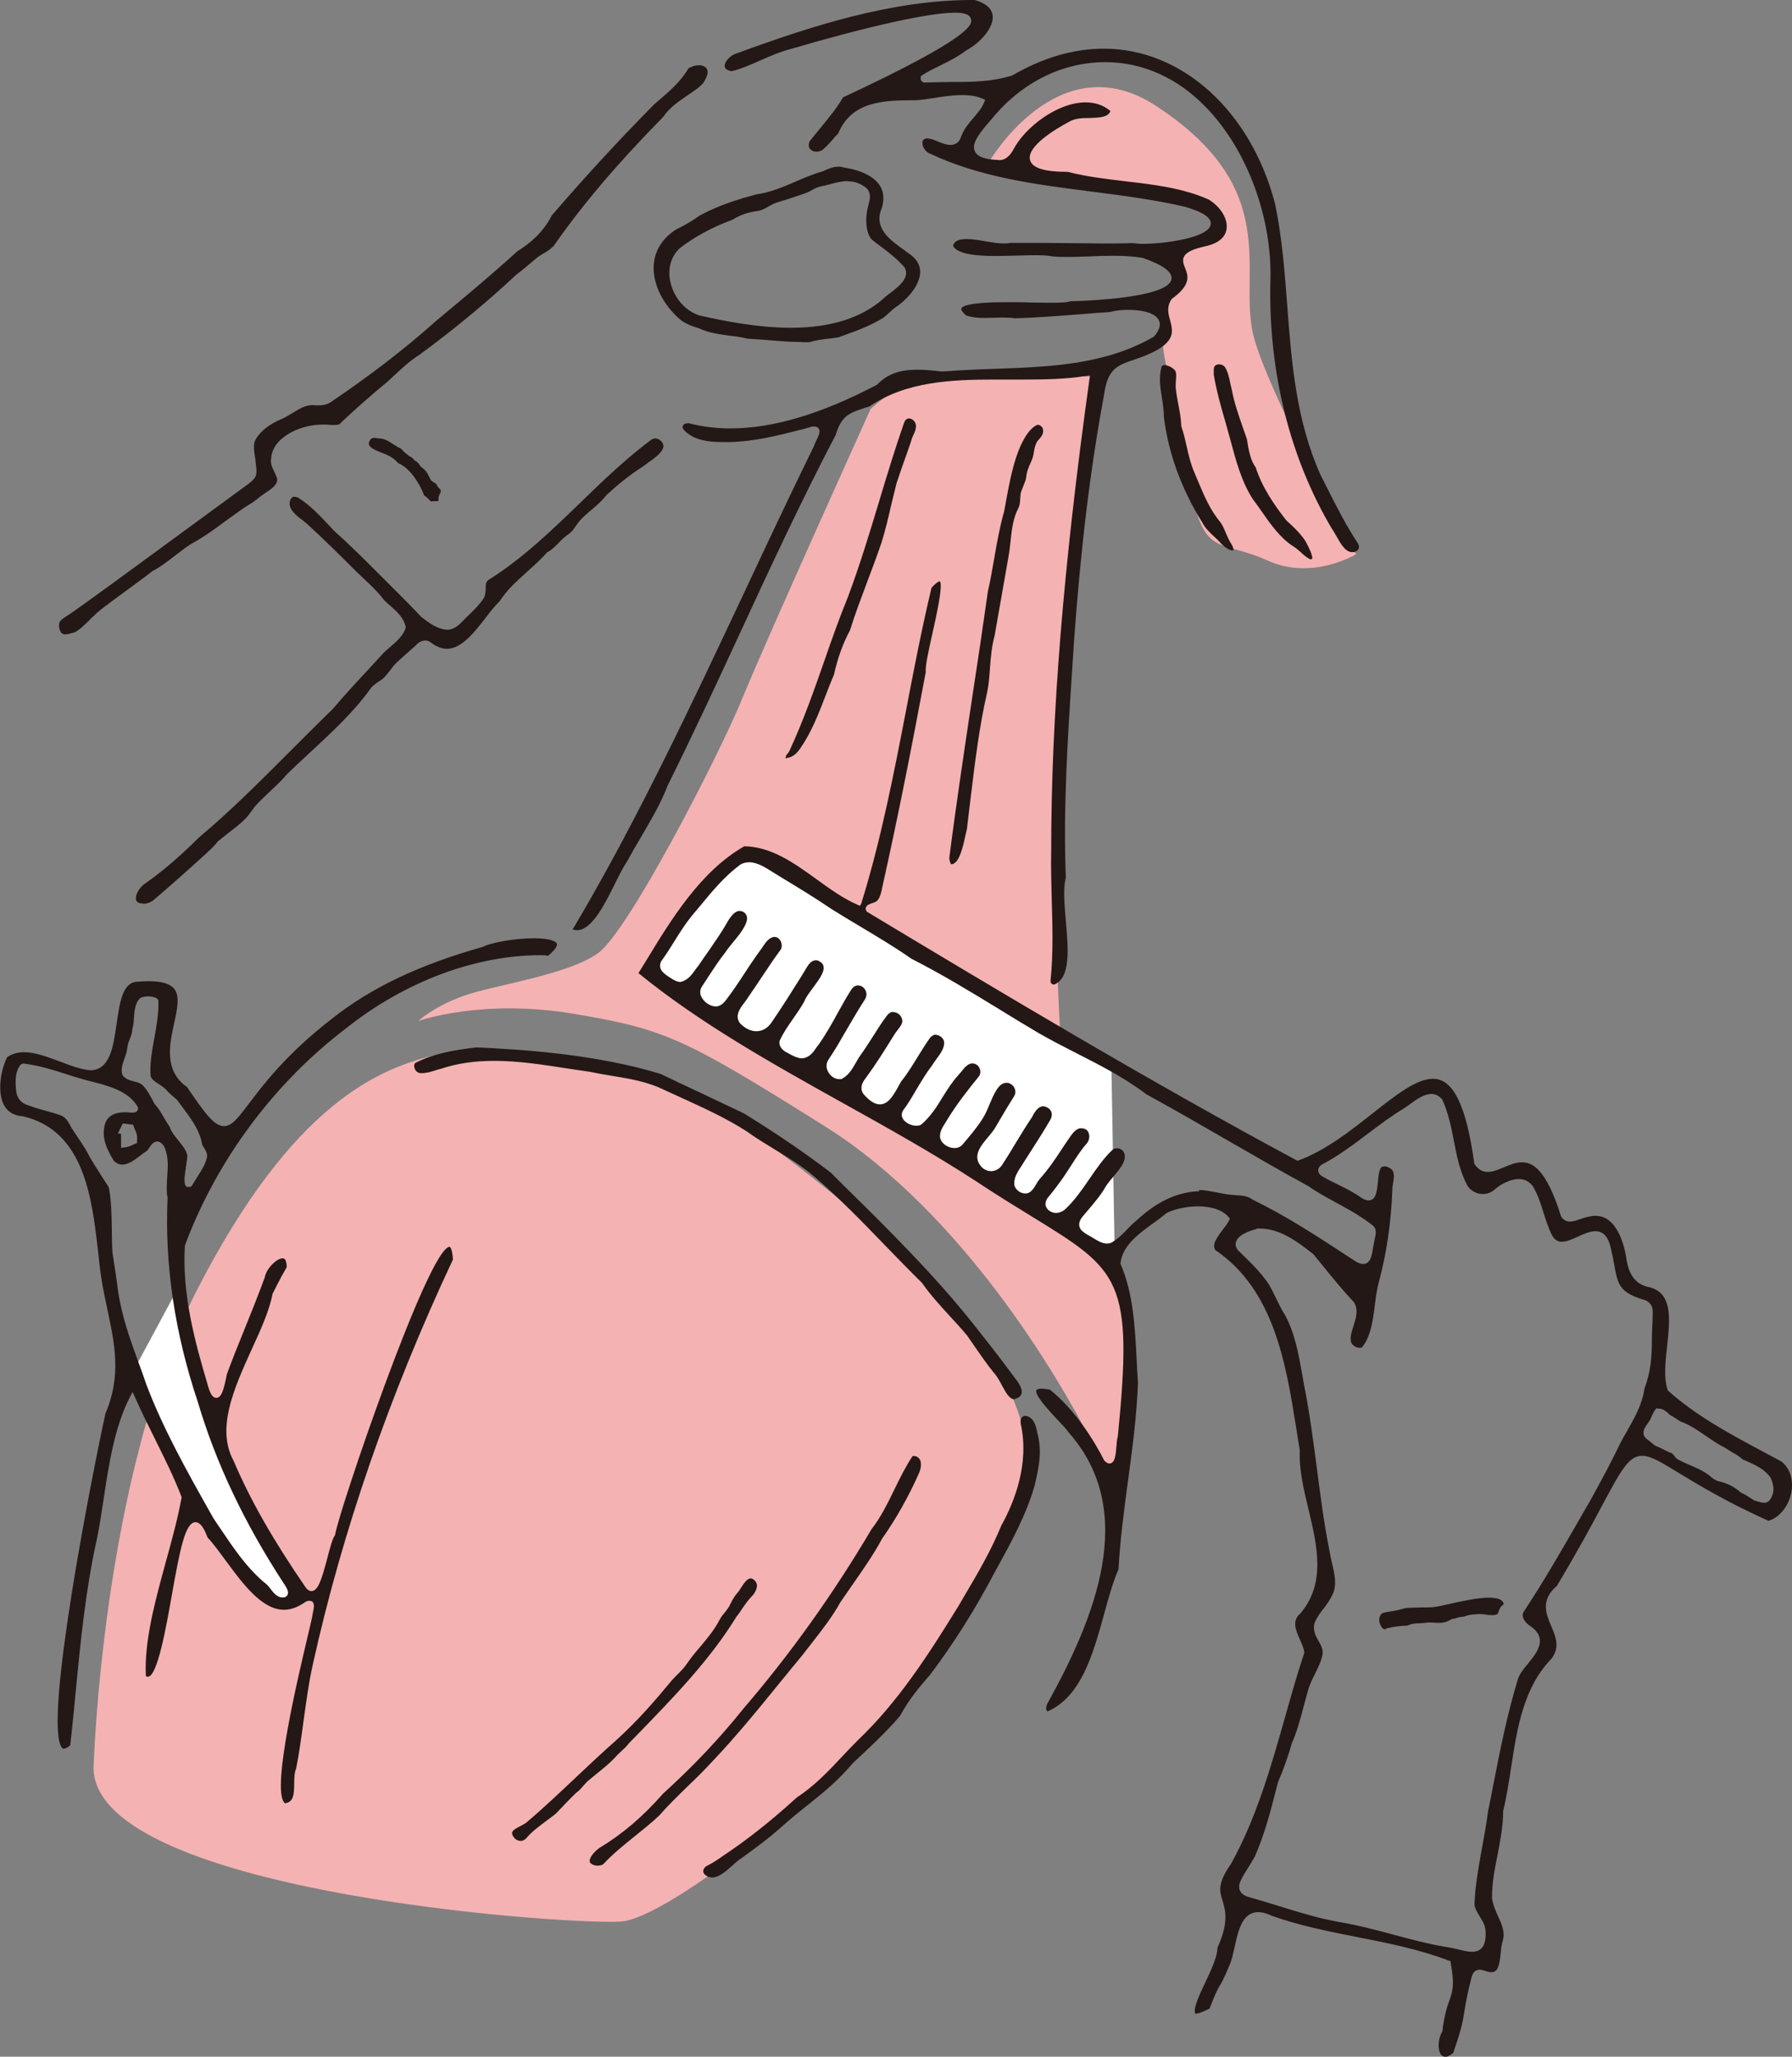 <?xml version="1.0" encoding="UTF-8"?>
<svg id="_レイヤー_2" data-name="レイヤー 2" xmlns="http://www.w3.org/2000/svg" viewBox="0 0 93.13 106.86">
  <rect x="0" y="0" width="93.13" height="106.86" fill="#808080" stroke="none"/>
  <defs>
    <style>
      .cls-1 {
        fill: #fff;
      }

      .cls-2 {
        fill: #f5b2b2;
      }

      .cls-2, .cls-3 {
        fill-rule: evenodd;
      }

      .cls-3 {
        fill: #231815;
      }
    </style>
  </defs>
  <g id="_イラスト" data-name="イラスト">
    <g>
      <path class="cls-2" d="M60.62,19.02c-.15-.53-.21-1.32-.21-1.32v-2.12s1.09-.65,1.02-1.33-.55-1.05-.55-1.05c0,0,2.78-.77,2.68-1.3s-.9-1.66-3.21-1.77c-2.32-.11-8.19-1.2-8.65-1.25s-.31-.45-.31-.45c0,0,3.6-6.24,8.67-2.94,6.64,4.33,4.3,8.57,5.06,11.86.64,2.77,5.35,11.45,5.35,11.45,0,0-2.27,1.38-4.58.33s-3.18-.26-3.84-3.03c-.67-2.77-1.41-7.1-1.41-7.1"/>
      <path class="cls-2" d="M45.25,21.24s-5.39,11.92-6.67,15.04c-1.28,3.12-5.91,12.06-7.47,13.22-1.56,1.16-5.47,1.68-7.04,2.25-1.57.57-2.33,1.3-2.33,1.3,0,0,3.28-1.18,8.05-.38,4.77.8,5.73,1.24,13.08,5.85,7.35,4.61,12.24,13.47,13.01,14.81s2.14,4.48,2.14,4.48c0,0,1.59-8.7-.19-12.17-1.78-3.47-2.64-4.74-2.98-18.52-.35-13.78,2.24-27.56,2.24-27.56,0,0-9.21-.05-10.01.36s-1.83,1.32-1.83,1.32"/>
      <path class="cls-1" d="M33.73,50.42s3.82-6.79,5.95-5.87,18.08,10.86,18.08,10.86l.17,9.68-24.2-14.67Z"/>
      <path class="cls-2" d="M4.86,91.91s.42-15.23,5.38-24.89c4.96-9.66,9.43-11.54,12.56-12.24,3.14-.7,10.9,1.12,13.3,2.19s10.07,7.13,12.79,10.1,5.72,7.71,4.05,11.24c-1.67,3.53-6.11,10.39-10.05,14.15-3.94,3.76-8.68,7.08-10.46,7.36-1.79.29-27.39-1.35-27.57-7.92Z"/>
      <path class="cls-1" d="M6.82,71.44s2.32,4.83,3.1,6.31,4.07,5.63,4.66,5.7,1.08-.32.15-1.77-4.58-9.81-4.87-10.74-.7-3.85-.7-3.85l-2.34,4.35Z"/>
      <path class="cls-3" d="M54.77,51.15c-.06,0-.1-.02-.13-.05-.04-.04-.05-.11-.04-.19.14-1.38.1-2.77.06-4.11-.02-.86-.05-1.71-.03-2.57,0-6.99.63-14.79,1.99-24.54l.03-.19-.19.03c-1.05.17-2.17.19-3.22.19h-1.53c-2.26,0-4.63.1-6.53,1.4l-.29.09c-.75.25-1.16.39-1.46,1.39-1.77,3.38-3.41,6.91-4.99,10.33-1.2,2.6-2.45,5.28-3.74,7.88-.35.92-.86,1.78-1.35,2.62-.27.45-.53.9-.78,1.36-.17.24-.37.64-.6,1.1-.51,1.03-1.2,2.44-1.98,2.44-.08,0-.15-.01-.23-.04,3.28-5.5,6.18-11.69,9-17.68,1.15-2.46,2.35-5,3.54-7.43.03-.1.08-.2.13-.3.12-.25.22-.46.12-.61-.03-.05-.1-.11-.22-.11h-.11s-.42.12-.42.12c-1.37.35-2.56.66-3.92.69h-.2c-.77,0-1.56-.05-2.11-.6-.05-.05-.13-.16-.08-.25.03-.08.14-.13.26-.13.04,0,.08,0,.12.02.66.16,1.35.25,2.07.25,2.22,0,4.72-.74,7.64-2.27.53-.55,1.16-.78,2.08-.78.41,0,.85.04,1.26.09h.11c.91-.07,1.86-.11,2.77-.14,2.78-.1,5.66-.21,8.17-1.67.29-.34.37-.61.26-.84-.23-.5-1.2-.55-1.6-.55-.36,0-.71.04-.93.11-.47.03-.96.07-1.45.11-1.17.09-2.28.18-3.49.22-.18-.03-.38-.04-.59-.04-.17,0-.34,0-.51.01-.17,0-.33.01-.5.01-.4,0-.69-.04-.95-.13-.2-.17-.27-.3-.25-.36.04-.12.4-.33,2.34-.33.43,0,.88,0,1.3.02.37,0,.73.01,1.03.01.57,0,.86-.02,1-.08h.08s4.99-.09,5.17-1.14c.06-.37-.41-.73-1.49-1.11-.49-.08-.98-.11-1.54-.11-.39,0-.78.01-1.16.03-.39.01-.77.03-1.17.03-.28,0-.56,0-.84-.03-.18-.04-.48-.06-.89-.06-.29,0-.62.01-.95.02-.36.01-.74.02-1.11.02-.83,0-1.97-.06-2.2-.53.04-.14.14-.35.7-.35.3,0,.65.06,1,.12.35.06.67.11.95.11.11,0,.21,0,.29-.03h.78c.67,0,1.33,0,2,.01.67,0,1.35.02,2.03.02.53,0,1.06,0,1.59-.02.12.02.32.04.55.04.99,0,3.4-.29,3.5-1.01.05-.34-.38-.64-1.35-.92-1.59-.37-3.26-.58-4.87-.79-2.83-.36-5.76-.73-8.37-1.97-.22-.07-.41-.36-.39-.58,0-.12.07-.18.21-.21.2,0,.41.08.61.17.21.09.43.17.64.17.22,0,.39-.1.5-.3.15-.48.44-.81.71-1.13.22-.26.43-.5.54-.79l.05-.13-.13-.05c-.29-.13-.63-.19-1.06-.19-.47,0-.97.07-1.45.15-.36.05-.71.11-1.03.12-1.53,0-3.27.02-3.97,1.73-.07.06-.17.17-.26.28-.18.21-.36.41-.57.58-.09.05-.2.08-.3.08-.15,0-.28-.06-.35-.16-.06-.09-.07-.22-.01-.37.18-.23.39-.48.6-.74.4-.49.82-.99,1.14-1.55,6.85-3.19,6.71-3.81,6.65-4.07-.07-.3-.51-.33-.84-.33-1.33,0-4.52.71-8.54,1.89-.58.15-1.08.38-1.57.59-.49.22-.99.44-1.48.56-.13-.02-.35-.08-.37-.25-.02-.22.27-.58.64-.68,3.91-1.44,8.09-2.77,12.23-2.77h.13c.56.16.88.43.93.81.07.63-.65,1.42-1.39,1.82-.44.33-.88.55-1.31.76-.32.16-.64.31-.95.51l-.09.06v.18s.05.12.17.15c.51-.02.97-.02,1.42-.03,1.09,0,2.12-.01,3.17-.34,1.6-.93,3.19-1.39,4.76-1.39,4.07,0,7.65,3.25,8.9,8.08.36,1.75.5,3.55.63,5.3.22,2.92.46,5.94,1.73,8.77l.36.71c.49.97.99,1.96,1.6,2.87.04.09.05.19.01.27-.03.07-.11.12-.21.15-.04,0-.07.01-.11.01-.36,0-.6-.43-.82-.82-.09-.15-.17-.3-.25-.41-2.17-3.67-3.28-8.08-3.19-12.76.13-3.29-1.17-6.87-3.32-9.1-1.49-1.55-3.31-2.37-5.26-2.37-.49,0-1,.05-1.5.16-1.67.36-3.23,1.35-4.39,2.78-.58.67-1.08,1.24-.89,1.68.12.29.5.43,1.18.46.02,0,.06.01.11.01.27,0,.52-.19.71-.54.6-1.16,2.29-2.46,3.76-2.46.5,0,.94.15,1.29.45-.12.31-.49.34-1.07.36-.4,0-.81.02-1.1.21-.66.35-2.19,1.26-2.01,1.97.11.42.73.62,1.96.62.97.25,2,.37,3,.49,1.47.17,2.99.35,4.33.95.63.39,1.01,1.02.92,1.55-.07.42-.43.72-1.03.86-.69.15-1.04.31-1.17.54-.11.2-.03.41.05.61.16.4.33.86-.69,1.6-.28.39-.19.76-.09,1.11.16.62.32,1.2-1.37,1.87-.18.07-.35.12-.5.18-.86.29-1.38.46-1.56,1.81-.72,3.87-1.21,7.93-1.56,12.77l-.11,1.68c-.23,3.51-.46,7.13-.32,10.66-.15.53-.07,1.36,0,2.24.13,1.45.26,2.94-.59,3.3-.02,0-.06,0-.09,0Z"/>
      <path class="cls-3" d="M3.39,32.96c-.09,0-.15-.03-.2-.08-.13-.16-.18-.5-.04-.63.08-.09.2-.17.32-.24l.13-.09c.54-.35,3.65-2.63,6.39-4.64l2.73-2c.21-.15.36-.26.47-.39.19-.2.14-.5.11-.75l-.02-.15c0-.1-.02-.21-.04-.32-.04-.29-.08-.58.03-.81.3-.54.85-.86,1.25-1.04.26-.1.48-.24.7-.37.34-.21.63-.4,1.02-.4.06,0,.12,0,.18.01.06,0,.11,0,.17,0,.22,0,.4-.05.56-.14,2.12-1.43,3.88-2.79,5.54-4.27,1.48-1.23,2.83-2.35,4.18-3.58.75-.48,1.35-1,1.81-1.88,1.72-2,3.46-3.89,5.31-5.76l.16-.14c.61-.52,1.24-1.06,1.63-1.74.17-.1.36-.16.54-.16.19,0,.34.07.41.18.08.13.05.33-.08.56-.08.18-.15.24-.25.33l-.12.11c-.14.1-.31.22-.47.33-.51.34-1.03.7-1.35,1.18-2.37,2.41-4.18,4.54-5.68,6.69-.16.17-.33.28-.52.39-.12.07-.24.14-.35.23l-.11.09c-.32.27-.67.57-.99.81-1.48,1.39-3.21,2.82-5.02,4.15-.51.32-.93.72-1.38,1.14l-.26.24c-.77.64-1.68,1.42-2.52,2.23-.04.01-.13.03-.26.03-.06,0-.12,0-.17,0-.13-.02-.27-.02-.41-.02-.85,0-1.68.3-2.22.8-.28.26-.46.61-.48.96-.05.25.06.48.17.7.06.13.12.26.15.38,0,.3-.29.49-.6.7-.08.05-.16.11-.23.16-.24.19-.41.33-.64.46-.44.28-.83.57-1.23.86-.58.43-1.13.83-1.76,1.17-.26.16-.54.38-.83.6-.39.3-.79.62-1.18.81-.38.3-.9.68-1.42,1.06-.93.68-1.5,1.1-1.63,1.27-.08.06-.18.16-.28.27-.24.23-.48.47-.74.6l-.09.02c-.13.04-.27.08-.38.08Z"/>
      <path class="cls-3" d="M41.65,17.77c-.53,0-1.08-.04-1.61-.09-.39-.03-.78-.06-1.17-.08-.28-.07-.62-.12-.95-.16-.54-.07-1.11-.15-1.56-.37-.45-.14-.85-.28-1.16-.6-.84-.79-1.31-1.85-1.22-2.77.07-.72.47-1.34,1.16-1.78.4-.19.8-.42,1.24-.73.98-.53,1.99-.84,2.93-1.09.72-.1,1.41-.39,2.07-.68.46-.2.94-.4,1.41-.53.23-.11.5-.23.78-.23.09,0,.18.01.26.04.95.14,1.65.5,1.93,1,.2.36.2.79,0,1.29-.28.91.53,1.5,1.13,1.93.1.07.19.14.28.21.42.26.63.58.65.94.03.66-.55,1.35-1.11,1.78-.22.14-.34.25-.47.37-.1.09-.19.18-.32.28-.65.41-1.33.66-2.05.92l-.3.11c-.14.02-.3.04-.45.06-.36.04-.7.08-1.05.19-.11,0-.26,0-.4,0ZM44.05,9.41c-.31,0-.62.08-.94.17-.17.04-.34.09-.51.12-.16.04-.28.11-.41.18-.07.04-.14.08-.21.11-.43.17-1.11.38-1.5.5-.2.05-.38.15-.54.24-.16.09-.32.18-.5.22-.58.08-.93.2-1.36.46-1.12.42-1.98.89-2.77,1.5-.46.45-.63,1.1-.46,1.78.19.81.78,1.47,1.5,1.7,1.22.28,3.03.64,4.76.64,2.08,0,3.71-.52,4.85-1.56.08-.08.19-.16.3-.24.44-.34,1.05-.8.75-1.34-.41-.46-.83-.78-1.27-1.11-.15-.11-.3-.22-.45-.35-.31-.38-.32-1.08-.2-1.6l.04-.17c.08-.3.18-.64-.14-.92-.29-.22-.59-.32-.94-.32Z"/>
      <path class="cls-3" d="M68.16,29.06s-.05,0-.09-.01c-.16-.08-.31-.21-.46-.35-.14-.12-.27-.24-.44-.34-.64-.42-1.13-1.11-1.59-1.77-.15-.22-.31-.44-.46-.64-.6-.91-.9-2.06-1.17-3.07,0,0-.2-.71-.27-.97-.23-.79-.46-1.6-.6-2.44,0-.11,0-.15,0-.3.01-.22.22-.24.28-.24.12,0,.24.06.3.14.15.24.22.55.28.85.02.1.04.2.07.3.13.71.36,1.35.59,2.02l.2.57.02.12c.07.44.16.98.44,1.36.34,1.06,1,2,1.6,2.76.53.47.87.85,1.03,1.15.39.73.3.84.3.84h-.04Z"/>
      <path class="cls-3" d="M64.02,28.59c-.19,0-.48-.25-.66-.46-.08-.08-.16-.16-.24-.23-.25-.23-.5-.47-.65-.77-1.07-1.73-1.74-3.55-1.98-5.44,0-.31-.05-.66-.1-.99-.09-.55-.18-1.11-.02-1.66.02-.03.05-.07.15-.07.2,0,.48.17.56.3.06.11.05.32.03.52-.01.15-.02.3,0,.43.03.28.08.54.13.8.07.38.14.73.15,1.12.13.38.21.74.29,1.09.1.45.21.91.4,1.34l.21.5c.31.73.6,1.43,1.16,2.1.11.17.19.36.26.53.06.14.12.28.19.41l.06.1c.07.11.19.32.12.39h-.07Z"/>
      <path class="cls-3" d="M49.41,44.87s-.09-.15-.07-.34c.38-2.95.81-5.78,1.22-8.52.27-1.75.53-3.5.78-5.28.13-.56.23-1.14.33-1.72.14-.81.29-1.65.52-2.46l.08-.44c.18-.99.39-2.12.78-2.97.21-.44.48-.91.87-1.07h0c.14,0,.28.12.29.28.03.21-.13.39-.29.56-.12.19-.15.36-.18.52-.03.27-.1.45-.19.64-.09.21-.19.42-.22.74-.02.14-.08.27-.14.42-.04.1-.08.2-.12.31-.04.12-.04.25-.05.38-.01.16-.02.33-.08.45-.29.54-.36,1.15-.42,1.74-.03.27-.06.55-.11.82-.15.85-.72,4.1-.72,4.1-.15.54-.2,1.12-.24,1.67-.03.41-.06.83-.14,1.24-.42,1.81-.64,3.67-.86,5.47-.07.55-.13,1.11-.2,1.67-.02.07-.05.2-.08.34-.11.52-.32,1.48-.72,1.48h-.05Z"/>
      <path class="cls-3" d="M40.89,39.41s-.06-.01-.06-.01c-.02-.03.01-.16.13-.28l.06-.09c.71-1.53,1.28-3.14,1.82-4.69.38-1.1.78-2.23,1.23-3.33.61-1.63,1.13-3.34,1.63-5,.4-1.33.82-2.71,1.28-4.03.04-.11.11-.24.26-.24.09,0,.19.05.26.13.05.06.12.17.1.34-.02.16-.08.29-.15.43l-.04.09c-.13.42-.28.83-.43,1.25-.13.38-.27.76-.39,1.14-.09.37-.18.73-.27,1.1-.15.66-.31,1.34-.51,1.98-.23.67-.48,1.34-.73,2-.31.83-.64,1.69-.91,2.56-.36.66-.64,1.44-.83,2.3-.15.34-.29.71-.43,1.07-.38.99-.74,1.92-1.33,2.77-.11.16-.34.43-.63.47h-.08Z"/>
      <path class="cls-3" d="M7.41,46.94c-.08,0-.23-.01-.3-.11-.07-.09-.05-.24-.02-.34.08-.22.23-.43.43-.57.92-.64,1.86-1.45,2.8-2.39,1.65-1.38,3.21-2.95,4.72-4.46.75-.75,1.5-1.5,2.26-2.24.56-.66,1.11-1.26,1.68-1.87.3-.32.6-.65.9-.98.1-.11.23-.22.37-.34.34-.29.72-.62.84-1.04-.1-.5-.45-.81-.79-1.11-.14-.12-.28-.24-.39-.37-.3-.4-.65-.72-1.01-1.06-.13-.12-.25-.24-.38-.36-.87-.87-1.72-1.71-2.55-2.47-.07-.06-.14-.11-.22-.18-.36-.27-.8-.61-.68-1.02.07-.2.15-.22.22-.22.05,0,.11.01.19.04.62.38,1.13.93,1.67,1.5l.19.21c.81.72,1.59,1.5,2.34,2.25l.91.91c.45.45.86.86,1.32,1.35.41.31.86.65,1.38.65.33-.04.52-.22.69-.38.17-.18.29-.29.41-.41.28-.27.54-.53.77-.88.07-.17.07-.31.08-.46,0-.22.01-.36.15-.46,1.77-1.11,3.31-2.6,4.79-4.03,1.15-1.12,2.35-2.27,3.65-3.24.11-.07.16-.08.22-.08.14,0,.29.09.37.22.04.06.09.18.03.31-.13.28-.47.52-.77.73-.1.07-.19.14-.27.2-.69.43-1.42,1.04-1.9,1.49-.22.29-.5.53-.76.75-.19.16-.38.32-.55.5-.09.09-.17.21-.26.33-.11.16-.23.33-.36.42-.19.12-.37.29-.53.46-.19.19-.38.39-.62.51-.34.39-.71.71-1.06,1.03-.51.46-1.04.93-1.41,1.52-.23.21-.47.52-.73.86-.58.75-1.25,1.6-2,1.6-.29,0-.57-.12-.87-.35-.09-.06-.17-.08-.26-.08-.24,0-.43.17-.52.28l-.44.39c-.17.15-.34.3-.53.48-.12.11-.22.25-.33.39-.17.22-.35.46-.55.56-.21.14-.39.26-.51.45-.86,1.19-2,2.24-3.1,3.26-.41.38-.81.75-1.2,1.13-.27.33-.59.62-.9.91-.27.26-.54.51-.77.77-.06.08-.11.15-.17.23-.13.18-.25.35-.4.48-.23.22-.52.45-.81.67-.19.15-.38.3-.54.43-.2.26-.42.45-.64.66-.09.08-.19.17-.29.26-.81.74-1.65,1.48-2.46,2.17-.14.1-.33.16-.5.16Z"/>
      <path class="cls-3" d="M22.37,26.03c-.1-.1-.22-.23-.33-.29-.13-.38-.47-.98-.81-1.3-.14-.15-.32-.28-.54-.38-.16-.17-.19-.2-.41-.34-.12-.07-.26-.13-.4-.18-.28-.11-.62-.24-.7-.42-.01-.04-.03-.1.02-.2.08-.15.17-.17.25-.17.04,0,.09,0,.14.02.38,0,.59.14.83.3.13.08.26.17.42.24l.1.11c.14.13.28.27.48.36.09.1.12.14.17.17.13.06.21.2.28.3.26.18.32.3.43.51l.09.18c.08.08.12.1.17.13.07.04.11.07.14.12.03.1.12.18.18.23.06.1.01.18-.02.24-.02.04-.04.08-.05.11-.02.05-.02.11-.02.15,0,.09,0,.11-.04.12,0,0-.17,0-.17,0-.07,0-.11,0-.15.01h-.03s-.05-.04-.05-.04Z"/>
      <path class="cls-3" d="M52.7,72.7c-.24,0-.44-.37-.63-.72-.13-.25-.27-.5-.44-.68-.34-.42-.62-.83-.9-1.23-.16-.23-.31-.45-.47-.68-.3-.36-.6-.69-.91-1.02-.49-.54-1-1.09-1.43-1.71-.67-.66-1.3-1.31-1.94-1.97-1.15-1.19-2.33-2.41-3.63-3.53-.65-.56-1.38-1.01-2.09-1.44-.49-.3-.99-.6-1.46-.94-1.04-.67-2.16-1.18-3.25-1.68-.35-.16-.7-.32-1.05-.48-.85-.42-1.78-.57-2.68-.72-.39-.06-.78-.13-1.15-.21-.44-.06-.86-.13-1.29-.19-1.21-.19-2.46-.38-3.69-.38-1.03,0-1.93.13-2.77.41-.09.02-.18.05-.28.08-.25.08-.49.15-.75.15h0c-.2,0-.3-.14-.34-.24-.03-.09-.05-.21.03-.29.95-.5,2.09-.68,3.17-.81,2.52.11,6.28.37,9.59,1.38.63.31,1.28.61,1.92.91.79.37,1.58.75,2.4,1.14,1.68,1.03,3.24,2.1,4.52,3.08l.61.61c2.34,2.3,4.75,4.68,6.8,7.26l.44.56c.58.73,1.16,1.48,1.7,2.22.28.34.41.63.36.82-.02.1-.09.18-.22.24-.08.04-.14.06-.2.06Z"/>
      <path class="cls-3" d="M14.86,93.7s-.06,0-.1-.06c-.63-.79.73-6.51,1.24-8.66.11-.48.2-.83.23-1.02l.03-.17c.05-.22.09-.42,0-.54l-.04-.05-.14-.03c-.06,0-.14.02-.22.07-.39.27-.74.4-1.1.4-1.15,0-2.14-1.35-3.01-2.53-.34-.46-.66-.9-.97-1.24-.19-.52-.39-.78-.62-.78-.53,0-.8,1.37-1.23,3.79-.3,1.69-.75,4.24-1.25,4.24-.03,0-.06-.01-.1-.04-.09-1.83.49-3.93,1.05-5.97.32-1.16.62-2.26.81-3.32-.41-1.07-.89-2.02-1.35-2.95-.37-.74-.74-1.49-1.08-2.25l-.12-.27-.14.27c-.79,1.54-1.09,3.47-1.37,5.33-.11.71-.21,1.41-.35,2.07-.58,2.6-.84,5.27-1.09,7.84-.09.95-.18,1.9-.29,2.85-.18.16-.3.18-.34.18-.02,0-.05,0-.09-.05-.99-1.23,1.57-14.22,2.26-17.37.84-1.97.48-3.61.11-5.36-.12-.57-.25-1.16-.34-1.78-.06-.39-.1-.81-.15-1.25-.32-2.81-.72-6.3-3.9-7.05-.46-.03-.77-.21-.97-.54-.38-.65-.22-1.8.14-2.53.22-.16.53-.26.89-.26.57,0,1.22.25,1.84.48.58.22,1.13.43,1.64.46.99-.06,1.15-1.25,1.32-2.41.16-1.1.3-2.13,1.04-2.19.23-.02.44-.03.63-.03.67,0,1.1.13,1.32.39.31.38.16,1.07,0,1.8-.24,1.09-.54,2.46.67,3.31.97,1.43,1.43,2.03,1.92,2.03.41,0,.72-.41,1.29-1.16.73-.96,1.94-2.58,4.32-4.42,2.06-1.63,4.54-2.8,7.86-3.74.36-.2,1.62-.44,2.63-.44.81,0,1.15.15,1.2.28.02.05.03.23-.47.64-.07-.04-.23-.04-.39-.04-3.38,0-7.05,1.38-10.07,3.78-3.77,2.86-6.75,6.87-8.4,11.3-.16,2.51.52,5.01,1.16,7.16.14.55.28.76.47.76.28,0,.4-.46.55-1.23.29-.79.59-1.53.89-2.27.37-.91.73-1.81,1.08-2.76.08-.47.63-.99.92-.99.05,0,.08.01.12.04.04.04.1.15.1.42l-.27.48c-.15.29-.31.59-.46.89-.18.91-.62,1.88-1.09,2.9-.91,2.01-1.86,4.1-.94,5.79.87,2.04,2.03,4.08,3.76,6.6.09.11.18.17.28.17.36,0,.55-.65.83-1.71.13-.5.28-1.07.4-1.19.14-1.09,4.86-14.99,5.96-14.99,0,0,.13.03.17.66-3.3,7.03-5.75,14.12-7.28,21.03-.22.97-.35,1.99-.49,2.98-.11.81-.22,1.64-.38,2.44-.09.2-.1.5-.1.79-.01.57-.04.92-.42,1h-.01ZM1.09,55.3c-.3.34-.3.84-.26,1.29.02.43.25.73.64.84.34.13.64.21.93.29.26.07.51.14.78.24.25.1.4.37.53.63l.25.38c.16.24.34.5.52.8.24.47.51.88.77,1.29.13.21.27.41.4.62.14.67.15,1.44.16,2.19,0,.42.01.85.04,1.25.1.64.2,1.28.28,1.91.19,1.36.63,2.55,1.09,3.82.13.35.26.71.38,1.07.86,2.28,2.09,4.47,3.28,6.59l.24.42.38.56c.54.8,1.1,1.63,1.78,2.31.19.19.35.34.53.48.08.06.16.16.24.26.13.18.29.38.52.45h.02s.11.01.11.01c.15,0,.22-.08.24-.13.07-.13.01-.31-.18-.58-2.06-3.16-3.53-6.25-4.48-9.45-1.2-3.58-1.73-7.15-1.57-10.6-.07-.36-.04-.71-.02-1.08.04-.54.08-1.1-.17-1.61-.12-.17-.23-.24-.35-.24-.19,0-.31.17-.41.32-.04.06-.09.13-.13.17-.1.06-.22.15-.35.25-.3.23-.62.46-.92.46-.15,0-.3-.06-.44-.19-.34-.55-.69-1.23-.45-1.96.14-.38.48-.57,1.03-.57.1,0,.2,0,.3.02.02,0,.05,0,.07,0,.1,0,.2-.01.26-.09l.04-.06v-.13c-.48-.85-1.53-1.11-2.46-1.35-.18-.04-.36-.09-.52-.14-.21-.06-.43-.13-.65-.2-.75-.24-1.53-.49-2.31-.58h-.04s-.09.04-.09.04ZM7.73,51.77c-.12,0-.34.01-.47.11-.25.27-.27.65-.3,1.01-.01.21-.03.41-.08.56-.01.23-.07.37-.14.55l-.08.22c-.02.08-.04.17-.05.26-.02.1-.03.2-.06.28-.02.08-.05.16-.08.24-.1.26-.21.59-.1.87.17.21.4.27.6.32.16.04.31.08.4.16.25.22.42.55.59.87l.07.13c.21.24.35.47.49.72.09.16.19.32.3.48.08.26.28.49.46.72.21.26.41.5.46.8-.02.15-.05.34-.07.52-.03.2-.06.4-.08.61,0,.22,0,.35.08.43l.04.04h.09c.06.01.11,0,.17-.06.12-.2.21-.35.31-.5.19-.3.39-.61.48-.98.02-.21-.07-.36-.16-.5-.04-.07-.09-.13-.1-.19-.12-.73-.6-1.36-1.06-1.97l-.26-.35-.08-.06c-.16-.14-.35-.29-.47-.45-.13-.12-.25-.2-.37-.28-.19-.12-.35-.22-.43-.4-.06-.61.07-1.33.2-2.04.11-.63.23-1.28.2-1.88v-.05s-.07-.08-.07-.08c-.16-.1-.37-.11-.45-.11ZM6.29,59.64l.16-.02c.21-.02.32-.08.44-.13.05-.02.09-.05.15-.07l.08-.03v-.09c.03-.31-.03-.45-.1-.59-.02-.05-.05-.11-.07-.19l-.03-.08-.54-.07-.25.52.16.02v.73Z"/>
      <path class="cls-3" d="M75.08,106.86s-.13,0-.22-.15c-.16-.29-.11-.84.1-1.16.1-.88.25-1.28.36-1.6.17-.48.29-.8.07-1.97v-.08s-.09-.03-.09-.03c-1.55-.59-3.2-.92-4.79-1.23-1.48-.29-3.02-.6-4.44-1.11-.25-.12-.47-.18-.68-.18-.83,0-1.04.96-1.23,1.82-.08.35-.15.69-.26.93-.32.77-.43.94-.52,1.09-.1.17-.19.32-.52,1.17-.41.21-.63.27-.73.27-.17-.19.23-1.05.5-1.61.34-.72.65-1.4.64-1.82.61-1.34.41-1.96.26-2.46-.15-.48-.27-.87.44-1.89,1.32-2.37,2.09-5.07,2.83-7.69.31-1.09.63-2.23.99-3.3-.04-.25-.13-.43-.21-.62-.28-.61-.43-1.04,0-1.41,1.34-1.57.87-3.53.42-5.42-.25-1.03-.5-2.1-.45-3.06-.07-.41-.13-.8-.19-1.19-.54-3.35-1.16-7.15-4.2-9.21-.18-.28.06-.63.41-1.09.13-.16.24-.32.31-.46l.04-.08-.06-.07c-.29-.36-.86-.57-1.59-.57-.58,0-1.21.13-1.63.34-.23.19-.46.36-.7.53-.76.55-1.63,1.18-1.71,2.11.67,1.54.75,3.27.84,4.95.02.42.04.83.07,1.23-.06,1.69-.29,3.43-.52,5.11-.2,1.5-.41,3.04-.49,4.58-.28.64-.51,1.45-.74,2.3-.59,2.13-1.2,4.33-2.95,5.09-.03-.02-.05-.05-.06-.09-.03-.09,0-.22.06-.33,2.43-4.39,4.75-9.95,1.1-14.07-.09-.14-.31-.38-.57-.65-.43-.46-1.22-1.3-1.11-1.55.02-.04.1-.08.27-.08.11,0,.25.02.43.05,1.37,1.09,2.37,2.78,2.83,3.69.11.11.19.15.26.15.3,0,.33-.43.37-.89.02-.2.03-.42.07-.49.82-8.2.11-8.64-4.46-11.45-.83-.51-1.8-1.1-2.91-1.84-2.2-1.43-4.58-2.76-6.88-4.04-3.68-2.05-7.48-4.17-10.66-6.77l.39-.63c1.33-2.19,2.85-4.67,5.11-5.96,1.41.02,2.6.88,3.75,1.71.69.5,1.41,1.02,2.16,1.34l.09.04.07-.08c1.04-3.35,1.7-6.77,2.34-10.08.4-2.1.82-4.26,1.32-6.36.3-.33.42-.34.43-.34.19.17-.19,1.85-.39,2.75-.2.89-.37,1.66-.34,1.98-.8,4.28-1.51,7.83-2.25,11.13-.05.27-.11.55-.27.74-.06.05-.17.1-.28.13-.14.05-.28.1-.31.23l-.02.07.07.14c6.87,4.13,14.61,8.77,22.32,12.91l.06.03.06-.02c1.39-.51,2.69-1.53,3.84-2.44,1.23-.97,2.29-1.8,3.15-1.8,1.05,0,1.73,1.41,2.14,4.42.21.31.43.42.7.42s.54-.12.84-.24c.31-.13.62-.26.94-.26.5,0,1.25.29,2.03,2.82.12.18.27.26.45.26s.37-.07.55-.13c.13-.04.25-.09.34-.1.17-.05.32-.07.45-.07,1.21,0,1.55,1.79,1.62,2.34.11.57.35,1.23,1.22,1.38,1.17.33,1.03,1.65.88,3.04-.09.83-.19,1.7.04,2.32,1.48,1.32,3.2,2.24,4.86,3.13.34.18.69.37,1.03.55.44.33.64.93.53,1.59-.13.72-.61,1.32-1.19,1.5-2.25-1.01-3.74-1.93-4.73-2.53-.87-.53-1.39-.85-1.84-.85-.69,0-1.09.74-2.05,2.53-.54,1.02-1.29,2.41-2.38,4.23-.87.74-.56,1.46-.29,2.09.23.55.46,1.08.02,1.68-1.46,1.5-1.79,3.59-2.1,5.62-.12.77-.24,1.56-.42,2.3,0,.77-.15,1.53-.29,2.27-.15.75-.3,1.52-.29,2.27.05.34.18.64.31.92.19.42.38.82.25,1.28-.06.19-.09.42-.11.66-.06.59-.13.98-.48.98-.1,0-.22-.03-.36-.08-.1-.03-.18-.05-.25-.05-.2,0-.33.11-.41.34-.25.98-.33,1.46-.39,1.85-.08.51-.14.88-.58,2.14-.2.16-.35.21-.44.21ZM65.29,63.86s-.9.2-1.05.65c-.04.11-.05.27.1.45l.1.1c.53.51.98.94,1.45,1.59.16.25.29.53.43.81.14.29.28.59.46.86.52.96.7,2.01.9,3.11l.09.52c.29,1.44.48,2.92.67,4.36.18,1.38.36,2.8.64,4.2.03.2.08.42.13.64.14.59.29,1.19.04,1.7-.12.27-.28.48-.45.71-.18.23-.36.47-.48.76-.11.38.06.69.21.95.13.23.25.45.2.69-.06.35-.22.66-.38.99-.16.31-.32.64-.41,1.02-.07.23-.13.48-.2.73-.17.65-.35,1.32-.61,1.89-.17.63-.44,1.38-.71,2l-.07.27c-.32,1.25-.62,2.42-1.14,3.61-.08.15-.19.32-.3.5-.16.25-.32.51-.44.76-.13.3-.06.49.03.6.07.1.2.16.31.21.64.18,1.19.35,1.74.52,1,.31,2.04.63,3.14.82.9.15,1.83.4,2.73.64.88.24,1.79.48,2.68.63.22.03.45.08.66.13.27.07.52.13.74.13s.38-.06.5-.19c.17-.18.24-.49.2-.96-.03-.26-.17-.48-.3-.69-.13-.22-.26-.42-.27-.63.03-.95.21-1.92.38-2.87.12-.64.24-1.29.32-1.94.1-.48.2-.97.29-1.46.35-1.79.72-3.64,1.27-5.44.08-.25.3-.53.52-.79.33-.41.68-.84.61-1.29-.04-.25-.2-.47-.5-.67-.25-.17-.47-.44-.35-.71,1.07-1.62,2.05-3.32,3.08-5.12l.41-.71c.56-1.02,1.07-1.95,1.57-3,.1-.19.21-.38.32-.57.39-.69.8-1.41.91-2.21.33-.9.39-1.6.39-2.64,0-.2.01-.41.02-.62.01-.28.03-.56.02-.82-.02-.25-.15-.41-.37-.52-1.36-.39-1.44-.81-1.62-1.81-.04-.23-.09-.49-.16-.78-.12-.67-.39-1-.83-1-.28,0-.59.14-.9.28-.29.13-.59.27-.84.27-.21,0-.36-.1-.49-.3-.2-.38-.33-.8-.46-1.2-.14-.46-.29-.94-.56-1.39-.18-.24-.43-.37-.73-.37-.43,0-.91.26-1.21.51-.19.18-.42.27-.66.27-.31,0-.61-.16-.79-.42-.4-.74-.56-1.55-.71-2.33-.14-.73-.29-1.48-.61-2.17-.18-.2-.36-.28-.56-.28-.38,0-.77.28-1.11.53-.11.08-.21.15-.3.21-.67.4-1.29.87-1.9,1.33-.74.56-1.51,1.14-2.35,1.58-.2.11-.22.25-.22.32,0,.07.03.21.21.31.29.17.57.31.84.44.41.2.79.39,1.17.66.15.1.28.15.39.15.4,0,.44-.49.49-.96.03-.33.07-.74.23-.79l.11-.02c.18,0,.39.14.44.25.08.19.05.38.01.6-.02.13-.04.26-.04.4-.07,1.72-.3,3.26-.69,4.72-.11.39-.17.83-.22,1.25-.1.8-.21,1.63-.67,2.19-.01,0-.06.02-.12.02-.19,0-.39-.14-.44-.29-.07-.24.02-.53.12-.84.13-.41.28-.87.01-1.26-.51-.53-1.11-1.26-1.63-1.91l-.46-.56c-.86-.69-1.77-1.34-2.8-1.34h-.14ZM86.14,73.15l-.07.04c-.12.14-.17.26-.22.37-.05.12-.1.23-.17.33-.16.22-.31.42-.26.64.03.14.14.22.22.28l.08.06s.08.07.12.1c.06.05.12.11.22.16.15.06.27.12.39.18.13.07.27.14.42.19.05.02.09.08.14.14.04.05.09.12.16.17.23.13.45.22.67.32.31.13.61.26.88.45.06.04.12.08.17.13.11.1.24.2.42.25.45.1.81.28,1.18.6.19.08.29.15.41.23.08.05.17.11.27.17l.17.05c.11.03.23.07.34.07.12,0,.21-.04.28-.12.31-.43.22-.81.07-1.16-.3-.46-.82-.69-1.27-.89l-.19-.08c-.16-.15-.36-.27-.56-.38-.13-.08-.26-.16-.4-.25-.35-.17-.65-.39-.95-.59-.41-.28-.83-.58-1.32-.75-.06-.04-.14-.09-.22-.14-.1-.07-.21-.14-.33-.2-.18-.18-.36-.33-.57-.33h-.09ZM62.32,61.83c.28,0,.62.07.94.13.2.04.39.08.57.1.15.02.29.03.42.04.32.02.58.03.85.23,1.8.88,3.35,1.9,5,2.98l.31.2c.16.11.3.16.43.16.39,0,.45-.44.51-.79l.03-.17c.02-.12.04-.23.06-.32.06-.25.11-.47-.04-.67-.61-.5-1.31-.88-1.99-1.25-.51-.28-.99-.54-1.41-.84-1.4-.76-2.77-1.56-4.15-2.35-1.42-.82-2.84-1.64-4.27-2.42-1.14-.87-2.39-1.5-3.6-2.12-.67-.34-1.35-.69-2.03-1.08-.71-.42-1.35-.81-1.98-1.2-1.54-.94-3-1.83-4.61-2.65-.85-.6-1.77-1.14-2.65-1.67-.51-.3-1.02-.61-1.53-.93-.88-.6-1.7-1.09-2.57-1.62l-.47-.29c-.35-.22-.78-.5-1.21-.5-.16,0-.3.04-.44.11-.85.63-1.47,1.39-2.13,2.19l-.27.32c-.41.48-.75,1.01-1.07,1.53-.21.34-.42.67-.66,1-.19.4.14.63.38.79l.09.06c.22.15.39.22.54.22.38-.09.57-.37.75-.61.06-.09.12-.17.18-.24.18-.27.35-.51.52-.75.26-.38.51-.74.75-1.12l.12-.2c.19-.34.44-.77.75-.77.06,0,.13.02.2.05.1.07.16.16.18.26.06.37-.4.93-.74,1.34-.16.19-.3.37-.39.51-.32.4-.61.85-.9,1.29l-.31.48c-.11.16-.12.36-.02.55.14.27.46.48.73.48.05,0,.1,0,.15-.02.17-.05.32-.21.42-.35.37-.49.66-.93.94-1.36.22-.34.44-.67.69-1.02.06-.07.13-.18.21-.29.18-.27.36-.55.65-.57.12,0,.24.07.31.2.08.14.09.32.02.45-.31.42-.63.89-.94,1.36-.26.39-.51.77-.77,1.14-.05.09-.12.17-.18.26-.23.29-.53.7-.22,1.09.26.26.55.4.84.4.33,0,.62-.18.83-.52.54-.79,1.03-1.57,1.53-2.37l.17-.28c.11-.19.24-.41.4-.48.07-.03.13-.04.17-.04s.08.01.15.04c.16.09.23.19.24.3.05.3-.27.71-.54,1.08-.19.26-.38.5-.46.72-.18.33-.39.62-.59.91-.25.36-.49.7-.69,1.13-.05.22.05.41.29.57l.11.06c.25.14.53.29.77.29.38-.04.56-.31.71-.52.04-.06.08-.12.12-.16.38-.53.73-1.15,1.05-1.74.22-.4.44-.79.67-1.15.1-.15.22-.22.35-.22.16,0,.32.1.39.26.05.09.1.28-.05.5-.32.49-.6.98-.89,1.47-.31.54-.63,1.1-.98,1.62-.13.18-.14.43-.02.64.12.23.35.38.58.38h.1c.38-.19.57-.52.75-.84.08-.14.15-.27.24-.39.25-.35.46-.68.67-1.01.22-.35.44-.7.72-1.07.07-.09.16-.16.26-.18h0c.32,0,.47.19.52.37.05.19-.05.33-.21.54-.05.07-.1.13-.15.2l-.12.19c-.47.76-.88,1.41-1.39,2.11-.12.15-.39.5-.13.86.32.36.59.53.85.53.44,0,.71-.48.99-.99l.12-.21c.31-.38.59-.84.86-1.28.21-.34.42-.68.65-1,.06-.06.14-.11.21-.14h.02c.28,0,.49.21.49.42,0,.3-.2.57-.4.84-.09.12-.17.24-.24.35-.28.36-.54.8-.8,1.23-.22.38-.45.77-.7,1.1-.08.14-.09.28-.01.42.12.21.42.37.7.37.1,0,.2-.02.27-.07.48-.42.8-.92,1.1-1.42.24-.38.48-.77.79-1.11.06-.07.12-.14.18-.21.16-.2.31-.4.55-.43h0c.21,0,.34.12.39.24.08.15.06.32-.03.44-.51.63-1.11,1.38-1.62,2.21-.04.07-.08.13-.12.2-.13.2-.29.45-.28.72.04.35.42.59.75.59.18,0,.33-.07.43-.19.4-.47.74-.87,1.03-1.33.14-.21.25-.47.37-.76.23-.54.47-1.11.87-1.11.04,0,.08,0,.12.01.15.05.28.17.33.33.04.13.02.26-.06.38-.33.52-.61,1-.95,1.58-.09.16-.23.33-.38.51-.4.47-.89,1.05-.29,1.62.14.11.29.16.43.16.25,0,.48-.14.61-.37.25-.38.49-.78.73-1.18.26-.43.52-.85.79-1.25.19-.39.38-.57.58-.57.08,0,.17.03.26.09.24.15.23.42.11.62-.31.53-.59.98-.89,1.44-.15.23-.3.47-.46.72-.05.08-.1.16-.15.24-.18.27-.38.57-.37.92.01.26.29.5.58.5.09,0,.18-.03.25-.08.14-.11.23-.26.31-.4.06-.11.12-.2.19-.28.48-.54.81-1.04,1.15-1.56.13-.2.27-.4.42-.62.15-.22.32-.42.53-.45h.03c.25,0,.34.11.39.2.09.19.06.43-.08.59-.31.35-.56.75-.81,1.14-.13.2-.25.39-.38.58-.27.39-.53.73-.85,1.12-.09.13-.12.25-.1.38.02.08.07.2.23.3.1.06.2.09.31.09.19,0,.39-.09.54-.25.45-.43.83-.98,1.2-1.52.37-.54.76-1.11,1.22-1.53.05-.04.13-.06.21-.06.12,0,.25.06.33.16.25.41-.15.88-.53,1.33-.17.2-.34.4-.44.59-.23.39-.51.71-.8,1.06-.12.14-.25.29-.38.45-.26.36-.11.59,0,.7.09.08.19.15.28.2.1.05.19.11.28.16.24.15.48.3.74.3.1,0,.19-.02.27-.07.32-.19.55-.43.77-.66.16-.16.31-.32.5-.47,1.01-.94,1.99-1.42,3.08-1.51.05,0,.11,0,.16,0Z"/>
      <path class="cls-3" d="M37.03,97.55c-.12,0-.23-.03-.34-.1-.1-.07-.15-.16-.14-.26.02-.12.11-.22.24-.27.31-.16.58-.35.85-.54l.31-.21c1.35-.92,2.63-2.02,3.46-2.78.92-.6,1.65-1.37,2.35-2.12.27-.29.55-.58.83-.86,2.08-1.98,3.66-4.43,5.23-6.98l.28-.48c.7-1.18,1.42-2.41,1.93-3.67.71-1.28,1.47-3.24,1.02-5.29-.03-.13-.01-.26.05-.34.05-.06.12-.09.2-.09.4.06.54.49.6.85.28,1,.09,1.84-.14,2.81-.43,1.49-1.2,2.9-1.95,4.26l-.1.18c-.97,1.86-2.13,3.71-3.36,5.34-.6.68-1.13,1.33-1.58,2.16-.71.83-1.63,1.69-2.45,2.45-.81.95-1.48,1.48-2.25,2.1-.48.38-.98.78-1.58,1.32-.58.51-1.19.96-1.92,1.49-.16.1-.34.25-.52.42-.34.3-.69.61-1.05.61h0Z"/>
      <path class="cls-3" d="M31.08,96.94c-.16,0-.32-.06-.4-.15-.03-.04-.04-.09-.03-.15.04-.23.33-.51.52-.64,1.17-.7,2.27-1.64,3.28-2.8,1.58-1.43,2.96-2.89,4.19-4.43,2.45-2.85,4.69-5.99,6.66-9.33.47-.59.84-1.35,1.2-2.09.29-.59.59-1.2.93-1.7.02,0,.04,0,.06,0,.11,0,.19.04.25.1.19.19.13.54.02.79-.54,1.22-1.19,2.37-1.92,3.41-.43.8-.98,1.59-1.51,2.35-.22.32-.44.63-.65.94-.43.77-.93,1.41-1.46,2.09-.17.22-.35.45-.53.68-.38.46-.76.92-1.14,1.39-1.13,1.39-2.3,2.83-3.54,4.13-.4.44-.83.86-1.27,1.28-.5.49-1.02.99-1.48,1.52-.38.36-.82.71-1.24,1.05-.57.46-1.16.93-1.67,1.48-.08.06-.19.07-.27.07Z"/>
      <path class="cls-3" d="M72.03,84.65s-.1,0-.13-.01h0c-.14-.12-.23-.31-.22-.49,0-.1.03-.24.17-.34.13-.04.26-.06.38-.08.26-.04.51-.08.77-.17.24-.03.54-.03.83-.04.18,0,.36,0,.53-.01.23,0,.6-.09,1.04-.19.63-.14,1.41-.31,1.98-.31.7,0,.75.25.77.33,0,0-.17.17-.17.17-.04.07-.07.14-.09.2-.02.05-.05.15-.08.16-.08.04-.16.05-.27.05s-.21-.01-.32-.03c-.11-.01-.22-.03-.32-.03-.08,0-.14,0-.2.02-.01,0-.02,0-.04,0-.19,0-.38.04-.6.12-.13,0-.3.04-.47.1-.1,0-.2.05-.29.1-.07.04-.14.07-.23.09-.07.02-.16.03-.26.03-.09,0-.17,0-.26-.01-.09,0-.17-.01-.25-.01-.06,0-.12,0-.18.01-.1.02-.21.02-.32.03-.22,0-.44.02-.65.12-.3.01-.7.05-1.05.14h-.05Z"/>
      <path class="cls-3" d="M27.07,95.65c-.15,0-.3-.08-.39-.22-.06-.09-.08-.17-.06-.23.03-.12.22-.21.4-.31.12-.06.25-.13.34-.2.91-.77,1.78-1.6,2.63-2.4.67-.63,1.34-1.26,2.02-1.86,1.15-1.04,2.03-2.07,2.91-3.13.09-.1.18-.19.27-.28.17-.17.32-.32.46-.51.24-.36.5-.67.75-.96.36-.43.74-.88,1.03-1.45.06-.11.14-.2.22-.3.08-.1.17-.21.24-.33l.06-.12c.1-.19.2-.39.34-.55.07-.07.14-.18.22-.3.14-.22.32-.49.5-.49.05,0,.11.02.17.07.1.08.15.18.16.29,0,.18-.1.41-.29.59-.2.22-.35.43-.49.64-.09.14-.19.28-.3.42-1.39,2.26-3.29,4.2-5.12,6.09l-.45.46c-.11.15-.24.27-.37.39-.13.12-.26.24-.37.37-.26.28-.62.57-.98.86-.16.13-.32.26-.46.38-.08.09-.14.16-.2.22-.11.13-.2.24-.38.37-.33.32-.72.73-1.04,1.07-.14.11-.32.25-.5.38-.39.29-.79.59-1.03.89-.08.09-.19.15-.31.15h0Z"/>
    </g>
  </g>
</svg>